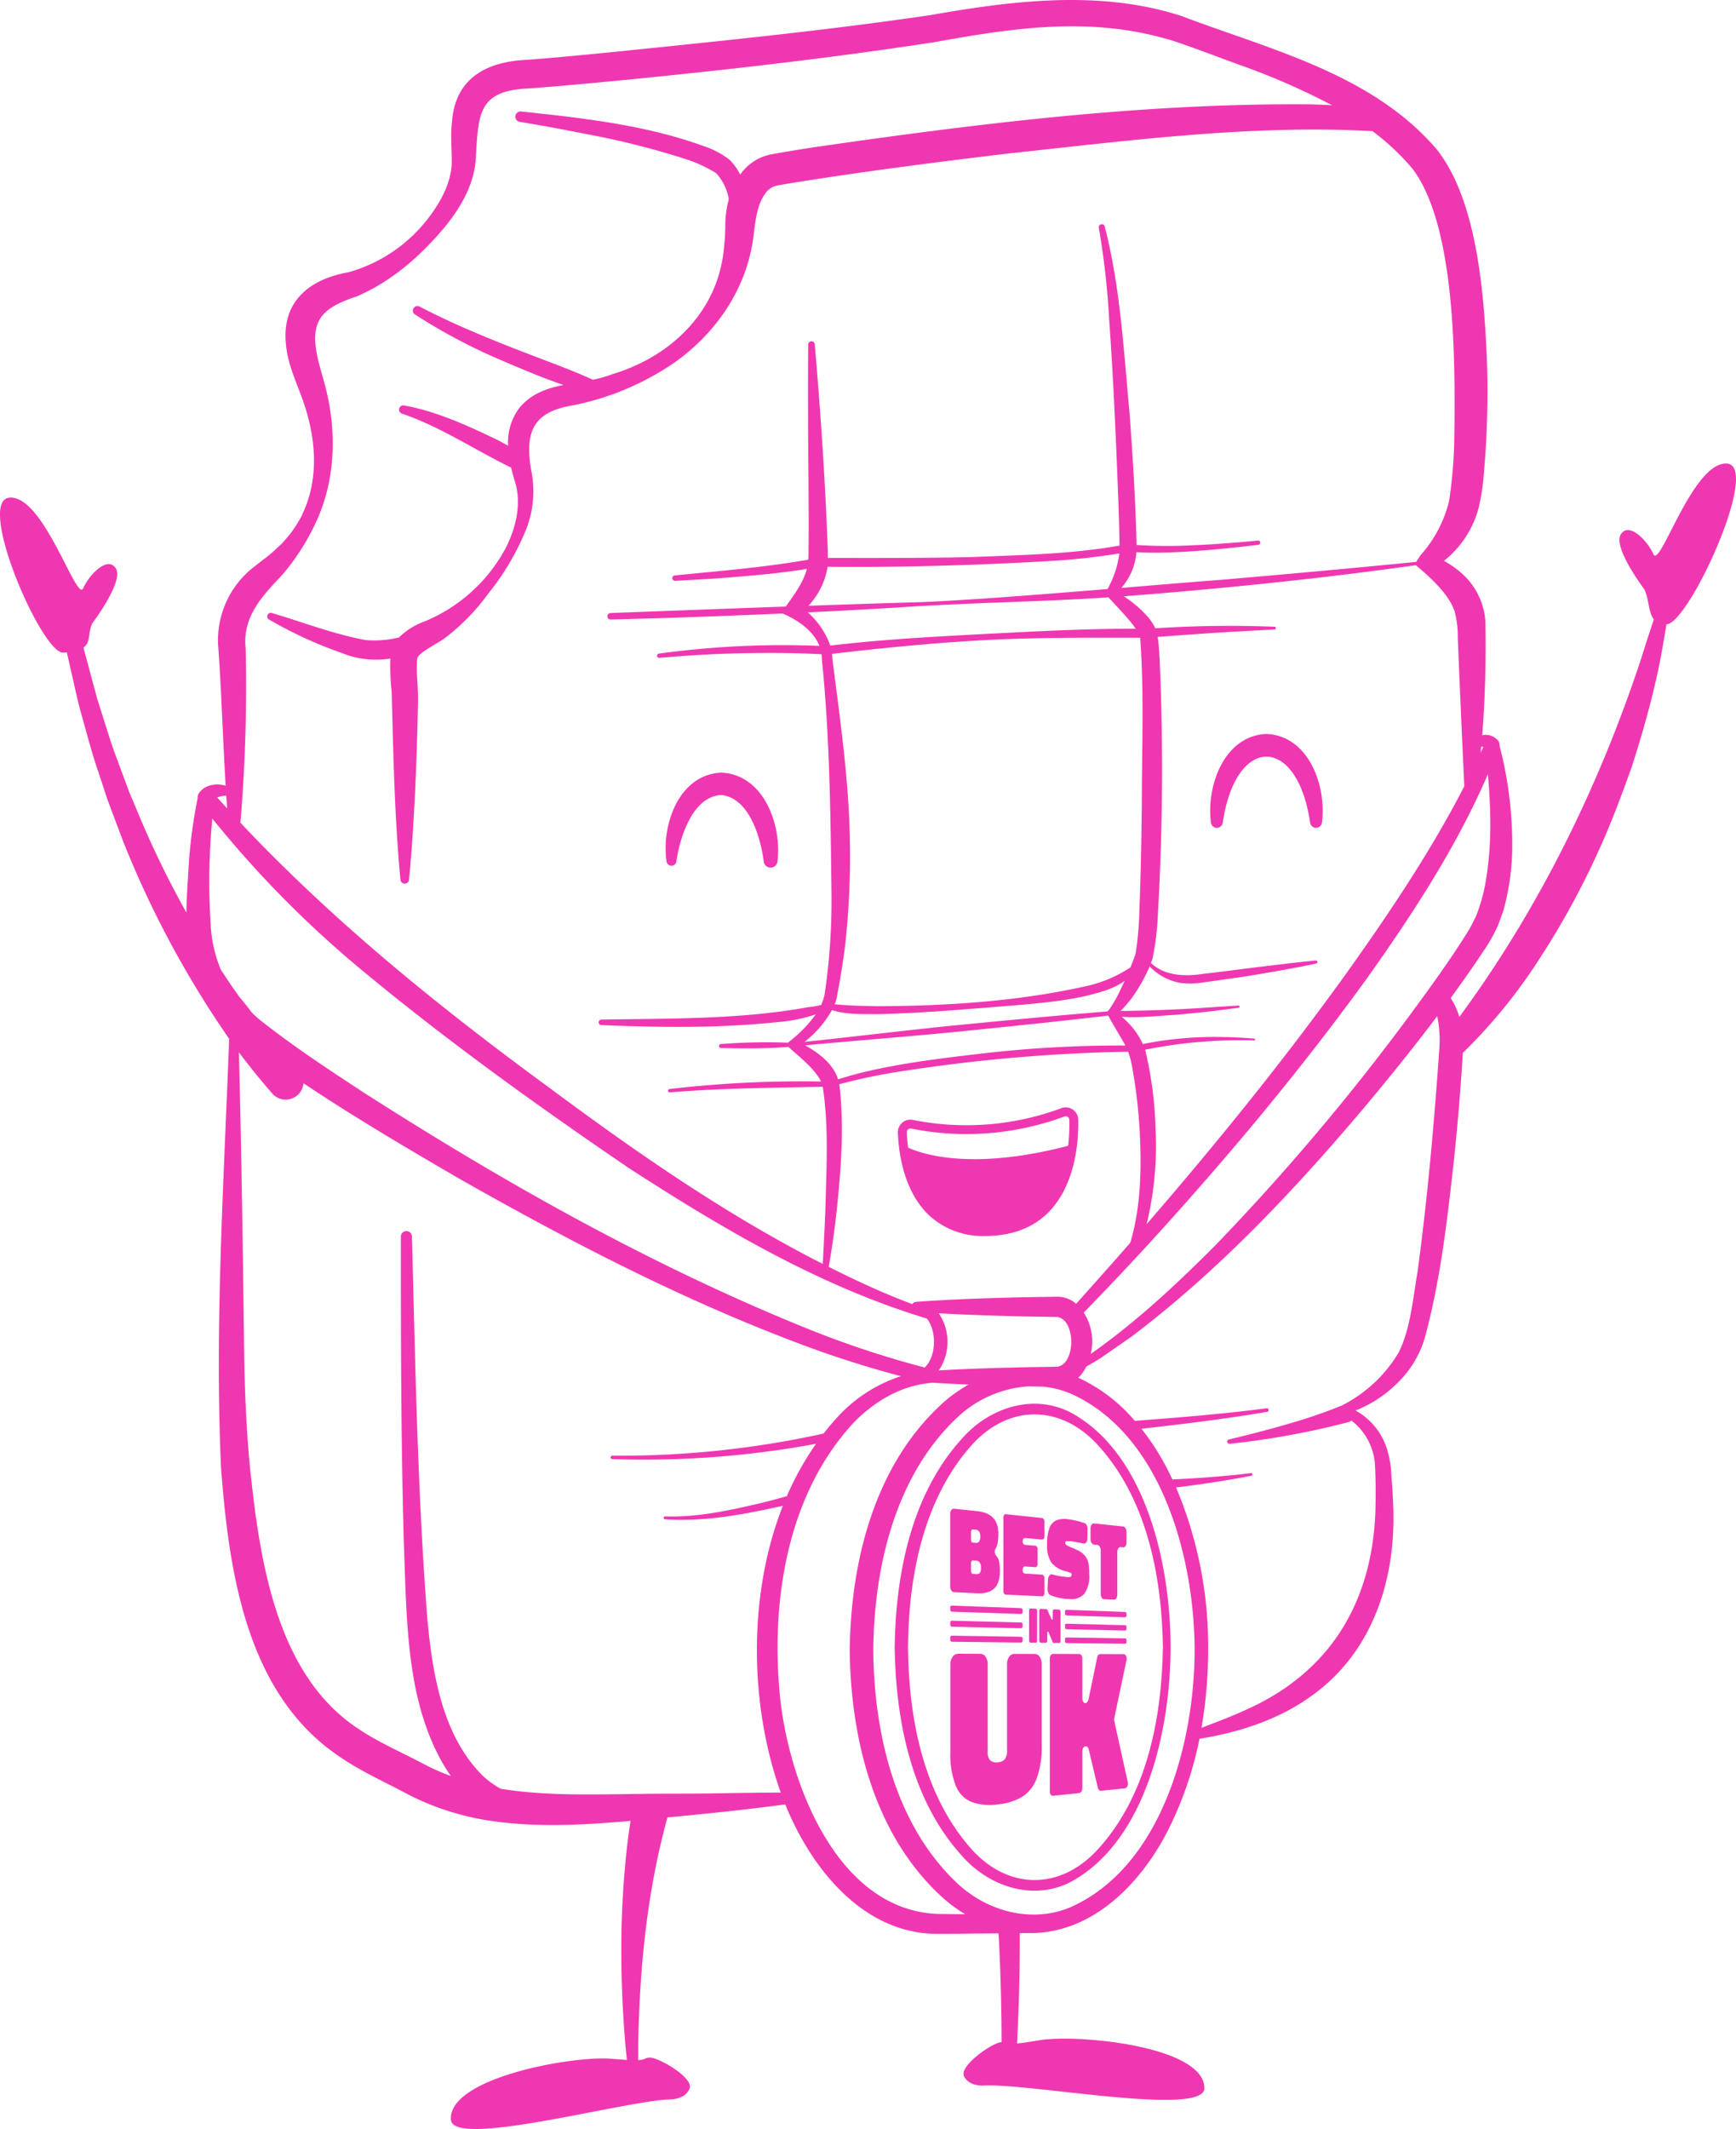 <svg xmlns="http://www.w3.org/2000/svg" width="326.777" height="400.496" viewBox="0 0 326.777 400.496">
  <g id="Mission" transform="translate(-6.005 -8.201)">
    <path id="Path_418" data-name="Path 418" d="M331.1,95.413c-6.429-.494-12.606,19.78-13.845,17.059s-4.7-6.177-6.177-3.708,4.453,10.3,4.453,10.3c.9,1.875.737,4.328,1.783,5.658-.8,2.369-1.615,4.922-2.344,7.249-7.927,24.057-19.236,47.126-34.269,67.534a13.546,13.546,0,0,0-1.624-3.557c2.294-3.147,4.537-6.337,6.7-9.618a33.37,33.37,0,0,0,2.151-3.909c.36-1,.762-2.009,1.088-3.005a45.814,45.814,0,0,0,1.649-12.238,73.777,73.777,0,0,0-2.394-18.7,1.436,1.436,0,0,0-.561-1.247,3.035,3.035,0,0,0-2.7-.72c.494-6.144.67-12.313.636-18.474l-.042-3a13.224,13.224,0,0,0-4.813-9.291,18.119,18.119,0,0,0-2.98-2.042,18.842,18.842,0,0,0,6.521-9.944,41.974,41.974,0,0,0,1.03-7.048,172.661,172.661,0,0,0,.552-20.282c-.511-12.2-1.674-30.335-9.5-40.17C264.216,22.053,245.2,17.575,228.381,11.205c-15.318-4.955-31.741-2.888-47.26-.159-19.7,2.9-39.551,4.872-59.364,6.906-5.474.536-11.024,1.088-16.507,1.5-7.508.318-13.46,3.331-14.146,11.459-.36,2.972.008,5.617-.075,8.387-.276,3.516-2.042,6.789-4.135,9.584A28.7,28.7,0,0,1,71.668,59.4C64.126,60.725,58.936,65,59.849,73.156c.335,3.524,1.875,6.772,3.047,10.036,2.511,6.864,3.306,14.749.117,21.521a8.2,8.2,0,0,1-.712,1.406,21.562,21.562,0,0,1-2.779,3.809,8.8,8.8,0,0,1-1.113,1.122,24.742,24.742,0,0,1-2.36,2.059c-.829.611-1.733,1.356-2.595,2.017a17.458,17.458,0,0,0-6.32,15.368c.586,8.463.829,16.984,1.348,25.5-1.641-.452-3.7-.243-4.813,1.155a1.381,1.381,0,0,0-.268.385c-.025.042-.059.075-.084.126a1.664,1.664,0,0,0-.109.661,98.734,98.734,0,0,0-1.616,11.61c-.176,3.2-.46,6.579-.494,9.944a178.214,178.214,0,0,1-8.63-17.595l-2.185-5.2c-.628-1.708-2.335-6.3-2.938-7.935-.862-2.5-2.193-6.864-3.022-9.408-.686-2.57-1.883-7-2.587-9.635l-.025-.075c1.448-1.03.778-2.712,1.666-4.562,0,0,5.935-7.835,4.453-10.3s-4.947.988-6.177,3.708-7.416-17.553-13.845-17.059,6.077,29.473,10.145,29.171c.218-.017.427-.033.628-.059.452,1.942,1.473,6.479,1.908,8.362.142.686.511,2.118.7,2.787.912,3.214,2.126,7.919,3.231,11.041l1.8,5.474c.678,1.791,2.386,6.353,3.047,8.086a185.255,185.255,0,0,0,19.872,36.939c-.988,26.953-2.746,53.814-1.523,80.809,1.5,19.386,4.688,42.238,22.082,54.082,4.269,2.955,8.873,4.972,12.933,7.157a49.679,49.679,0,0,0,14.581,4.88c9.182,1.532,18.373,1,27.489.193-.243,1.507-.435,2.955-.619,4.445a174.561,174.561,0,0,0-1.122,18.8c-.025,6.253.218,12.472.753,18.691.084,1.013.184,2.026.293,3.03-.745-.042-1.657-.109-2.8-.209-7.249-.653-30.938,3.566-30.318,11.484.419,5.424,32.938-3.666,41.359-3.85,0,0,2.729.025,3.557-2.026s-5.918-5.935-7.525-5.834c-1.021.059-.678.4-2.143.469-.008-1.055-.008-2.1.008-3.156.251-14.138,1.666-28.485,5.4-42.129a2.5,2.5,0,0,0,.075-.36c7.349-.695,15.025-1.482,22.2-2.453,4.679,11.568,14.012,23.63,27.422,24.325,2.729.075,6.747-.033,9.517-.042,0,0,1.456-.017,3.214-.025q.552,10.221.569,20.466h-.033c-1.607.034-8.019,4.453-7.031,6.429s3.708,1.733,3.708,1.733c8.4-.494,41.56,5.935,41.535.494-.033-7.944-23.982-10.229-31.155-9-1.95.335-3.231.511-4.118.586q.552-10.359.519-20.751c.653-.008,1.214-.008,1.607-.017.2,0,.4.008.6.008,12.146-.109,21.362-10.229,26.217-20.407a67.868,67.868,0,0,0,5.4-16.147c7.2-1.155,14.489-3.44,20.541-7.684,12.179-8.32,16.624-22.642,15.9-36.713-.059-1.749-.184-3.5-.326-5.215a18.917,18.917,0,0,0-.988-5.416,12.635,12.635,0,0,0-5.742-6.722,23.476,23.476,0,0,0,7.55-4.855,19.567,19.567,0,0,0,5.742-9.794c2.754-10.564,3.943-21.077,5.148-31.791.745-6.948,1.323-13.853,1.749-20.834a100.247,100.247,0,0,0,14.28-17.478,150.425,150.425,0,0,0,11.166-20.307c2.361-5.114,4.495-10.806,6.387-16.13,1.7-5.29,3.432-11.283,4.621-16.674.753-3.239,1.314-6.713,1.875-10.036C323.839,125.639,337.5,95.907,331.1,95.413Zm-45.82,80.567a34.662,34.662,0,0,1-1.473,4.662c-.4.745-.787,1.607-1.214,2.352-3.44,5.558-7.349,10.94-11.292,16.281a432.565,432.565,0,0,1-36.345,43.008c-7.383,7.425-15.084,14.615-23.638,20.617a10.111,10.111,0,0,0-1.314-7.793c7.467-7.617,14.674-15.46,21.7-23.479,11.041-12.564,21.579-25.572,31.415-39.107,8.68-12.2,17.009-24.886,22.96-38.68C286.732,161.239,286.849,168.764,285.284,175.979ZM165.1,185.949a154,154,0,0,0,.486-28.259c-.561-7.768-1.616-15.611-2.612-23.337l-.3-2.327c-.008-.276-.025-.552-.059-.82,9.685-1.138,19.436-2.093,29.18-2.612,9.6-.494,19.219-.444,28.828-.427,0,.008.008.017.008.025.737,10.128.326,20.324.31,30.486-.067,6.973-.193,13.954-.469,20.893a58.985,58.985,0,0,1-.711,8.019c-.285.871-.611,1.733-.954,2.586a24.741,24.741,0,0,1-8.68,3.608c-12.673,2.8-25.89,3.65-38.848,3.7-2.754-.042-5.449-.092-8.161-.368a1.1,1.1,0,0,1,.067-.142,6.209,6.209,0,0,0,.435-1.867l-.025.226C164.162,192.637,164.757,188.686,165.1,185.949Zm-3.306-71.125c13.133.134,28.4-.285,42.121-1.1a125.786,125.786,0,0,0,12.79-1.415,18.453,18.453,0,0,1-2.227,6.7c-13.292,1.088-28,2.235-35.91,2.486-4.671.126-12.162.377-20.382.661A14.066,14.066,0,0,0,161.793,114.824Zm16.816,7.425c12-.712,24.049-.879,36.052-1.674,1.649,1.808,3.39,3.549,4.83,5.474.1.151.2.285.3.427-9.358-.008-18.708.477-28.05.971-9.835.511-19.654,1.038-29.448,2.2a15.156,15.156,0,0,0-4.244-6.253C164.932,123.069,171.8,122.7,178.61,122.249Zm-16,75.963c.117.033.251.075.393.117,2.687.778,5.533.611,8.27.653,8.764-.2,17.453-1.013,26.191-1.691,5.441-.494,11.024-.954,16.3-2.662a15.469,15.469,0,0,0,3.131-1.373,9.221,9.221,0,0,0,.812-.552c-.193.419-.385.837-.586,1.256a27.445,27.445,0,0,1-2.352,4.21s-.209.184-.36.31c-8.4.645-21.01,1.867-29.247,2.67-8.965.912-18.666,2.093-27.707,3.047A20.293,20.293,0,0,0,162.614,198.212Zm22.693,4.169c8.237-.829,20.96-2.126,29.3-3.139.921,1.716,1.975,3.39,2.871,4.98.134.226.259.444.368.661a226.993,226.993,0,0,0-26.978,1.5c-8.881,1.038-18.976,2.235-27.1,4.863-.9-2.871-3.557-4.947-6.228-6.4C166.59,204,176.325,203.251,185.306,202.38Zm-21.763,33.189c.77-7.617,1.381-15.159.519-22.852-.017-.193-.05-.368-.084-.552a108.544,108.544,0,0,1,12.69-2.587,314.929,314.929,0,0,1,41.694-3.541,17.264,17.264,0,0,1,.8,3.131,99.39,99.39,0,0,1,1.356,11.409c.385,7.148.3,14.523-1.749,21.4q-5.073,5.788-10.212,11.5c-.117-.1-.226-.209-.352-.31a5.4,5.4,0,0,0-3.181-1.038c-2.946.059-5.893.075-8.839.167-5.893.151-11.786.368-17.679.8a.934.934,0,0,0-.77.435c-1.942-.728-3.867-1.523-5.776-2.327Q166.916,249,162,246.518C162.639,242.885,163.141,239.236,163.543,235.569ZM182.686,266a5.538,5.538,0,0,0,.368-.536,9.6,9.6,0,0,0-.335-10.212c4.495.251,8.982.41,13.477.527,2.946.092,5.893.117,8.839.167,1.967.326,2.6,2.846,2.628,4.679-.025,1.833-.661,4.344-2.628,4.679-2.946.059-5.893.075-8.839.167C191.693,265.578,187.19,265.737,182.686,266Zm102.43-117.322.1.025c-.167.377-.343.753-.511,1.13.042-.385.067-.77.109-1.155A1.21,1.21,0,0,1,285.117,148.675Zm-4.7-20.491c.335,8.6.812,19.177,1.222,27.924-6.169,11.97-13.736,23.279-21.529,34.252-11.928,16.666-24.844,32.62-38.27,48.122a62.286,62.286,0,0,0,1.674-18.039,70.667,70.667,0,0,0-1.95-14.774,89.811,89.811,0,0,1,20.525-1.749.172.172,0,0,0,.017-.343c-1.867-.142-3.733-.268-5.608-.285a68.444,68.444,0,0,0-15.36,1.306,14.785,14.785,0,0,0-4-5.14c3.164.285,6.855-.176,10.053-.343q6-.515,11.962-1.348a.21.21,0,0,0,.176-.218.206.206,0,0,0-.218-.193l-5.993.385c-5.366.393-10.815.552-16.189.645a21.006,21.006,0,0,0,2.553-3.064,29.684,29.684,0,0,0,2.921-5.332,10.474,10.474,0,0,0,5.926,3.131,15.26,15.26,0,0,0,4.411-.151c2.118-.276,6.328-.887,8.446-1.205,4.051-.686,8.588-1.456,12.581-2.31a.289.289,0,0,0-.092-.569c-4.068.393-8.63.971-12.7,1.456-2.084.276-6.345.812-8.437,1.046-3.465.544-7.366.4-9.886-2.051.092-.226.193-.452.276-.686a52.667,52.667,0,0,0,1.055-8.906,472.74,472.74,0,0,0,.318-47.352c-.1-1.448-.151-2.93-.377-4.378,5.34-.41,10.706-.787,16.055-1.08l5.943-.326a.261.261,0,0,0,.243-.243.254.254,0,0,0-.243-.268,215.08,215.08,0,0,0-22.433.293,10.111,10.111,0,0,0-1.574-2.327,21.941,21.941,0,0,0-4.386-3.691c18.382-1.423,36.722-3.281,54.978-5.851,2.921,2.427,6.3,5.566,7.307,8.689A18.817,18.817,0,0,1,280.421,128.184ZM52.248,130.151a11.382,11.382,0,0,1,.711-5.441c1.214-3.206,3.842-5.884,6.186-8.379a42.963,42.963,0,0,0,6.2-9.593c3.691-7.709,4.085-16.616,2.134-24.861-.494-2.118-1.205-4.244-1.682-6.353-1.582-7.215.921-9.392,7.349-11.568,6.563-2.8,11.945-7.533,16.473-12.916,3.03-3.666,5.734-8.237,5.951-13.133.511-8.262.36-12.681,10.045-13.075,5.533-.4,11.158-.938,16.657-1.456,19.93-1.959,39.827-4.185,59.632-7.249,10.614-1.9,21.7-3.725,32.453-2.679a60.6,60.6,0,0,1,12.531,2.461c3.574,1.172,8.722,3.147,12.422,4.487A132.575,132.575,0,0,1,256.749,28c-1.373-.075-2.745-.134-4.127-.167-31.172-.259-62.193,3.566-93,8.011-2.812.419-5.826.912-8.622,1.431a9.168,9.168,0,0,0-5.658,3.775,10.721,10.721,0,0,0-1.992-2.779A15.668,15.668,0,0,0,139.318,36c-11.25-4.244-23.379-5.575-35.257-6.83a.985.985,0,0,0-.251,1.95c4.227.695,8.471,1.49,12.673,2.319a151.617,151.617,0,0,1,18.558,4.679,25.7,25.7,0,0,1,5.767,2.662,9.491,9.491,0,0,1,2.377,4.9,19.444,19.444,0,0,0-.653,5.307l-.075,1.984-.193,2.051c-1.138,11.769-9.9,20.24-20.985,23.563a21.527,21.527,0,0,1-3.675,1.046c-2.36-1.071-4.763-2.026-7.174-2.955-8.6-3.265-17.252-6.537-25.421-10.79a.86.86,0,0,0-.9,1.465,107.088,107.088,0,0,0,16.557,8.747c3.767,1.616,7.533,3.214,11.409,4.52-3.105.628-6.035,1.616-8.253,4.252a10.688,10.688,0,0,0-2.168,7.182c-.737-.419-1.482-.82-2.243-1.205-5.55-2.653-11.2-5.248-17.3-6.37a.8.8,0,0,0-.377,1.557c7.241,2.478,13.652,6.805,20.491,10.137.243,1.063.544,2.109.854,3.114,1.055,4.018-.017,8.354-1.883,12.012A30.492,30.492,0,0,1,85.68,125.2a12.9,12.9,0,0,0-4.562,2.913,19.474,19.474,0,0,1-6.337.485c-5.993-1.1-11.685-3.34-17.612-5.081a.671.671,0,0,0-.544,1.214,79.638,79.638,0,0,0,13.786,6.337,17.024,17.024,0,0,0,9.082,1.013,40.852,40.852,0,0,0,.243,6.278c.3,11.769.536,23.6,1.649,35.34a.807.807,0,0,0,1.607,0c.586-5.9.912-11.811,1.205-17.712.209-5.014.4-10.48.485-15.511.1-2.7-.377-5.792-.151-8.329a1.436,1.436,0,0,1,.385-.678c1.03-1.071,3.424-2.2,4.955-3.323a40.351,40.351,0,0,0,8.086-8.337,47.583,47.583,0,0,0,6.973-11.744,19.549,19.549,0,0,0,1.021-11.618c-1.071-6.738.184-10.689,7.7-11.953A51.447,51.447,0,0,0,130.7,77.868c7.935-4.746,14.406-12.69,16.532-21.914,1-3.666.561-8.329,2.888-11.434a3.6,3.6,0,0,1,2.084-1.4c.5-.1,1.3-.218,1.816-.326,13.77-2.235,27.648-4.026,41.5-5.684,22.751-2.436,46.03-5.508,68.839-4.236a44.993,44.993,0,0,1,7.534,7.081c8.153,10.748,8.027,36.278,7.877,49.78a88.49,88.49,0,0,1-.988,12.673,23.668,23.668,0,0,1-5.374,10.229s-.5.753-.837,1.264c-12.171,1.214-24.35,2.31-36.529,3.357-4.654.352-11.484.921-18.959,1.54a12.353,12.353,0,0,0,1.482-2.126,11.438,11.438,0,0,0,1.356-4.6c6.722.41,15.728-.544,22.952-1.381a.4.4,0,0,0,.352-.444.4.4,0,0,0-.444-.36c-4.06.393-8.128.72-12.2.887a91.914,91.914,0,0,1-10.631-.05c-.193-8.345-.737-16.825-1.348-25.137-1.1-11.643-1.708-23.421-4.654-34.788a.569.569,0,0,0-1.1.3,146.835,146.835,0,0,1,1.942,17.243c.837,11.593,1.306,23.237,1.758,34.855.067,2.16.176,5.357.184,7.642-9.023,1.6-18.365,1.775-27.522,2.143-7.927.218-18.9.193-27.363.176v-.109l-.033-1.641c-.477-12.857-1.339-25.639-2.444-38.446a.618.618,0,0,0-.611-.561.611.611,0,0,0-.619.611q-.05,6.416-.025,12.824c-.008,8.212.2,19.035.067,27.162,0,.167-.017.326-.025.485-8.278,1.456-16.783,2.126-25.145,2.972a.5.5,0,0,0-.46.536.512.512,0,0,0,.536.477l6.78-.385c6.052-.452,12.028-.887,18.022-1.867-.678,2.578-2.4,4.88-3.976,7.09-12.5.444-25.8.946-32.988,1.214a.62.62,0,0,0-.594.628.609.609,0,0,0,.628.594l9.609-.259c7.542-.259,15.142-.536,22.751-.871,2.829,1.205,5.8,3.214,6.922,6.094a172.206,172.206,0,0,0-30.2,1.448.4.4,0,0,0,.092.8c5.206-.452,10.43-.77,15.653-.871,4.955-.1,9.927-.075,14.858.193a7.5,7.5,0,0,1,.067.979c1.5,14.665,1.632,29.464,1.808,44.18a119.773,119.773,0,0,1-1.3,18.85,9.115,9.115,0,0,1-.653,1.975.259.259,0,0,1-.067.017,16.894,16.894,0,0,1-2.344.385c-12.773,2.327-25.949,2.126-38.931,2.335a.523.523,0,0,0-.017,1.046c10.907.427,21.906.611,32.8-.536a29.968,29.968,0,0,0,7.55-1.49,23.944,23.944,0,0,1-3.658,4.026c-.352.31-1.046.879-1.557,1.306a114.068,114.068,0,0,0-12.648.251.373.373,0,0,0,.017.745c1.13.033,2.268.059,3.4.059,2.988.025,6.278.008,9.291-.276,2.21,2.026,4.78,3.909,6.169,6.521a215.325,215.325,0,0,0-28.544,1.415.32.32,0,0,0,.067.636c9.576-.812,19.185-.854,28.778-1.063,1.155,7.433.695,15.218.511,22.768-.1,2.6-.335,7.584-.511,10.555-18.281-9.291-35.215-21.069-51.671-33.29-20.625-15.1-40.43-31.122-57.941-49.7A309.018,309.018,0,0,0,52.248,130.151Zm-3.474,30.142c-.628-.686-1.256-1.373-1.875-2.068a3.962,3.962,0,0,1,1.708-.326C48.657,158.7,48.716,159.5,48.774,160.293Zm-3.131,21.512a125.969,125.969,0,0,1,.326-19.621A199.122,199.122,0,0,0,73.216,189.95c16.348,13.627,33.591,26.024,51.178,37.994,17.6,11.384,35.885,22.2,56.083,28.3,1.908,2.361,1.766,7.215-.419,9.208a182.766,182.766,0,0,1-22.048-7.3c-29.23-11.811-56.861-27.355-83.387-44.33-6.521-4.261-13.184-8.638-19.261-13.418a18.514,18.514,0,0,1-2.034-1.816c-.092-.092-.519-.712-.661-.879-.536-.695-1.122-1.406-1.7-2.109-.318-.452-.645-.9-.963-1.348q-1.243-1.821-2.444-3.666A25.385,25.385,0,0,1,45.644,181.805Zm80.834,163.862c-8.647.075-17.645.427-26.217-.971a16.961,16.961,0,0,1-3.373-2.436c-7.709-7.659-9.542-19.5-10.48-29.983-1.816-23.756-2.235-47.62-2.854-71.459a1.046,1.046,0,0,0-2.093.025c-.008,19.11.025,38.212.552,57.347.335,8.421.377,16.909,1.783,25.262,1,6.1,3.164,13.334,7.09,18.85a40.952,40.952,0,0,1-5.206-2.31c-4.445-2.335-8.722-4.177-12.405-6.7-15.46-10.313-18.424-32-20.24-49.277-.661-7.048-.979-14.33-1.071-21.437-.243-18.792-.494-37.634-.988-56.426Q54,210.2,57.337,214a3.366,3.366,0,0,0,5.8-2.017c9.568,6.387,19.462,12.213,29.414,18,20.709,11.752,41.962,22.768,64.311,31.13a193.966,193.966,0,0,0,18.725,5.968,27.943,27.943,0,0,0-10.94,6.655,45.925,45.925,0,0,0-3.616,4.143,178.5,178.5,0,0,1-39.768,4.16.323.323,0,0,0-.025.645,178.222,178.222,0,0,0,38.371-2.879,54.868,54.868,0,0,0-5.491,9.852c-1.515.427-3.047.845-4.587,1.222-5.993,1.415-12.129,2.787-18.315,2.578a.278.278,0,0,0-.05.552c7.483.5,14.916-.912,22.207-2.553-6.68,16.942-6.236,37.659-.4,53.957-4.018.017-8.036.075-12.045.142C136.883,345.651,130.555,345.584,126.478,345.667Zm56.032,22.575c-18.951-.728-28.025-24.727-29.682-40.924-1.758-17.888,1.314-37.96,13.878-51.5,3.959-4.085,9.149-7.1,14.866-7.5q3.378.2,6.755.343a28.226,28.226,0,0,0-4.5,3.156c-13.133,11.627-17.679,29.933-17.871,46.85.193,16.917,4.729,35.215,17.871,46.85a27.791,27.791,0,0,0,3.867,2.779C185.792,368.276,184.009,368.259,182.511,368.243Zm25.095-1.306c-7.249,3.114-15.594.9-21.27-4.336-11.811-10.991-15.812-28.259-15.946-43.937.142-15.686,4.135-32.946,15.946-43.937A21.465,21.465,0,0,1,199.578,269l2.687.05a17.571,17.571,0,0,1,5.34,1.339c17.109,7.684,23.237,30.946,23.27,48.273C230.842,335.991,224.715,359.253,207.605,366.937Zm65.19-119.23c-.837,4.93-1.3,10.4-3.457,14.824a26.208,26.208,0,0,1-10.781,10.086,98.462,98.462,0,0,1-10.354,3.524c-3.591,1.046-7.224,1.984-10.873,2.846a.42.42,0,0,0-.318.452.408.408,0,0,0,.46.36,150.332,150.332,0,0,0,22.416-4.093,1.733,1.733,0,0,0,.511-.268,11.391,11.391,0,0,1,4.395,7.969c.167,2.486.176,5.064.142,7.534-.167,17.838-8.069,31.724-24.6,38.99-2.62,1.205-5.391,2.235-8.17,3.306a86.11,86.11,0,0,0,1.256-14.582,76.665,76.665,0,0,0-6.044-30.636c4.763-.586,9.492-1.289,14.188-2.21a.246.246,0,0,0-.075-.486c-4.914.594-9.869.954-14.8,1.189-.1-.218-.2-.444-.31-.661a46.829,46.829,0,0,0-5.508-8.873c7.919-.9,15.82-1.858,23.68-3.189a.34.34,0,0,0-.109-.67c-8.237,1.08-16.532,1.741-24.819,2.369a30.9,30.9,0,0,0-10.647-8.111,7.654,7.654,0,0,0,1.222-1.549c.1-.176.184-.352.268-.536.938-.536,1.842-1.071,2.578-1.523.971-.653,4.972-3.457,5.868-4.06,16.415-12.388,30.628-27.472,43.87-43.133,4.738-5.658,9.341-11.359,13.753-17.218a21.969,21.969,0,0,1,.393,6.211C275.976,219.406,274.679,233.979,272.8,247.707Z" transform="translate(0)" fill="#f037b2"/>
    <path id="Path_419" data-name="Path 419" d="M240.58,325.452c-6.914-3.75-15.075-1.247-20.232,4.244-9.953,10.555-12.941,25.765-13.158,39.777.218,14.012,3.206,29.23,13.158,39.777,5.131,5.491,13.359,7.985,20.232,4.244,14.18-7.893,18.549-29.046,18.558-44.021C259.129,354.506,254.76,333.337,240.58,325.452Zm4.52,82.408c-6.939,7.266-16.381,7.207-23.2-.134-9.266-10.187-12.07-24.794-12.2-38.253.126-13.46,2.93-28.058,12.2-38.254,6.822-7.358,16.272-7.391,23.2-.142,9.517,10.112,12.372,24.852,12.589,38.387C257.472,383.016,254.618,397.749,245.1,407.86Z" transform="translate(-32.782 -51.403)" fill="#f037b2"/>
    <path id="Path_420" data-name="Path 420" d="M288.738,173.14c-8.078.368-11.342,9.953-10.446,16.683a1.122,1.122,0,0,0,2.227,0c2.419-16.523,14.012-16.557,16.44,0a1.122,1.122,0,0,0,2.227,0C300.072,183.084,296.816,173.508,288.738,173.14Z" transform="translate(-44.344 -26.876)" fill="#f037b2"/>
    <path id="Path_421" data-name="Path 421" d="M157.716,198.522c.711-4.83,3.147-12.171,8.4-12.472,5.19.452,7.433,7.743,8.044,12.522a1.3,1.3,0,0,0,2.586-.05c.829-6.772-2.52-16.364-10.631-16.683-8.052.419-11.225,9.994-10.262,16.683A.938.938,0,0,0,157.716,198.522Z" transform="translate(-24.391 -28.294)" fill="#f037b2"/>
    <path id="Path_422" data-name="Path 422" d="M214,277.57a14.9,14.9,0,0,0,10.4,3.691c.4,0,.812-.008,1.23-.033,15.519-.854,16.356-16.942,16.239-21.855a2.359,2.359,0,0,0-3.231-2.134,51.407,51.407,0,0,1-27.924,2.185,2.358,2.358,0,0,0-2.8,2.411C208.069,265.784,209.065,273.083,214,277.57Zm-4.169-16.356a.666.666,0,0,1,.444-.167.767.767,0,0,1,.134.008,53.128,53.128,0,0,0,28.845-2.268h0a.67.67,0,0,1,.628.067.677.677,0,0,1,.31.552,34.091,34.091,0,0,1-.234,4.888c-17.762,4.637-27.1,1.708-30.109.352a28.488,28.488,0,0,1-.251-2.888A.668.668,0,0,1,209.827,261.214Z" transform="translate(-32.899 -40.552)" fill="#f037b2"/>
    <path id="Path_423" data-name="Path 423" d="M238.684,369.724l-1-.033a.21.21,0,0,0-.184.109.45.45,0,0,0-.075.259v5.667a.459.459,0,0,0,.075.268.22.22,0,0,0,.184.117l1,.008a.22.22,0,0,0,.184-.109.478.478,0,0,0,.075-.268v-5.633a.451.451,0,0,0-.075-.259A.23.23,0,0,0,238.684,369.724Z" transform="translate(-37.708 -58.903)" fill="#f037b2"/>
    <path id="Path_424" data-name="Path 424" d="M242.288,376.115a.184.184,0,0,0,.142.059l1.03.008a.231.231,0,0,0,.184-.109.487.487,0,0,0,.075-.276v-5.491a.487.487,0,0,0-.075-.276.266.266,0,0,0-.184-.126l-.937-.033a.22.22,0,0,0-.184.109.49.49,0,0,0-.084.276v1.364a.213.213,0,0,1-.042.134.116.116,0,0,1-.092.05c-.033,0-.075-.034-.109-.092l-.753-1.7a.364.364,0,0,0-.1-.142.276.276,0,0,0-.134-.059l-1.038-.042a.223.223,0,0,0-.193.109.491.491,0,0,0-.084.276v5.583a.475.475,0,0,0,.084.285.233.233,0,0,0,.193.117l.954.008a.215.215,0,0,0,.193-.117.491.491,0,0,0,.084-.276v-1.5a.239.239,0,0,1,.042-.142c.025-.033.059-.059.092-.05a.114.114,0,0,1,.109.1l.753,1.8A.258.258,0,0,0,242.288,376.115Z" transform="translate(-38.081 -58.916)" fill="#f037b2"/>
    <path id="Path_425" data-name="Path 425" d="M235.6,379.892l-3.859-.008a1.145,1.145,0,0,0-.963.561,2.326,2.326,0,0,0-.393,1.39v16.147a2.634,2.634,0,0,1-.435,1.733,1.867,1.867,0,0,1-1.339.569,1.786,1.786,0,0,1-1.389-.368,2.279,2.279,0,0,1-.477-1.691V381.851a2.438,2.438,0,0,0-.385-1.406,1.172,1.172,0,0,0-.988-.578l-4.177-.017a1.269,1.269,0,0,0-1.046.578,2.385,2.385,0,0,0-.427,1.44V398.29a15.988,15.988,0,0,0,1.046,6.462,5.436,5.436,0,0,0,3.005,3.013,10.6,10.6,0,0,0,4.847.427,10.786,10.786,0,0,0,4.637-1.44,6.9,6.9,0,0,0,2.729-3.49,17.34,17.34,0,0,0,.929-6.253V381.784a2.3,2.3,0,0,0-.377-1.348A1.135,1.135,0,0,0,235.6,379.892Z" transform="translate(-34.824 -60.558)" fill="#f037b2"/>
    <path id="Path_426" data-name="Path 426" d="M256.755,403.965l-2.536-11.451a1.089,1.089,0,0,1,0-.519l2.3-10.915a1.124,1.124,0,0,0,.034-.276,1.1,1.1,0,0,0-.167-.619.484.484,0,0,0-.41-.243l-4.445-.017a.406.406,0,0,0-.326.176,1.125,1.125,0,0,0-.2.452l-1.641,7.927a1.024,1.024,0,0,1-.226.469.5.5,0,0,1-.352.193.456.456,0,0,1-.419-.251,1.219,1.219,0,0,1-.159-.653V380.8a1.078,1.078,0,0,0-.176-.636.515.515,0,0,0-.435-.251l-4.905-.017a.5.5,0,0,0-.435.268,1.148,1.148,0,0,0-.167.636V405.74a1.121,1.121,0,0,0,.167.619.448.448,0,0,0,.435.226l4.905-.511a.6.6,0,0,0,.435-.293,1.152,1.152,0,0,0,.176-.653v-6.906a1.208,1.208,0,0,1,.159-.628.509.509,0,0,1,.419-.293l.067-.008c.251-.017.435.159.544.527l1.741,7.291c.142.385.335.561.561.536l4.537-.469c.2-.017.352-.159.469-.427A1.4,1.4,0,0,0,256.755,403.965Z" transform="translate(-38.469 -60.567)" fill="#f037b2"/>
    <path id="Path_427" data-name="Path 427" d="M220.427,362.971l4.436.2c2.8.126,4.169-1.247,4.169-4.118a9.7,9.7,0,0,0-.134-1.775,2.35,2.35,0,0,0-.569-1.205,1,1,0,0,1-.193-.335,1.141,1.141,0,0,1-.067-.41.831.831,0,0,1,.142-.5,3.382,3.382,0,0,0,.427-1.256,10.637,10.637,0,0,0,.109-1.657c0-2.52-1.314-3.917-3.976-4.194l-4.353-.46a.564.564,0,0,0-.511.234,1.077,1.077,0,0,0-.218.695v13.744a1.229,1.229,0,0,0,.218.728A.67.67,0,0,0,220.427,362.971Zm3.189-11.351a.615.615,0,0,1,.092-.343.253.253,0,0,1,.234-.117l.494.042a.872.872,0,0,1,.686.343,1.618,1.618,0,0,1,.218.929,1.644,1.644,0,0,1-.209.954.7.7,0,0,1-.678.251l-.519-.042a.3.3,0,0,1-.234-.159.675.675,0,0,1-.092-.36v-1.5Zm0,5.851a.645.645,0,0,1,.092-.352.269.269,0,0,1,.234-.134l.561.042a.948.948,0,0,1,.737.335,1.71,1.71,0,0,1,.226,1,1.5,1.5,0,0,1-.2.971c-.126.176-.377.251-.762.226l-.561-.033a.3.3,0,0,1-.234-.159.679.679,0,0,1-.092-.343Z" transform="translate(-34.819 -55.248)" fill="#f037b2"/>
    <path id="Path_428" data-name="Path 428" d="M232.1,363.623l6.839.318a.347.347,0,0,0,.3-.176.754.754,0,0,0,.134-.444V360.51a.743.743,0,0,0-.134-.435.4.4,0,0,0-.3-.209l-3.223-.2a.41.41,0,0,1-.318-.2.8.8,0,0,1-.126-.452v-.084a.753.753,0,0,1,.126-.427.345.345,0,0,1,.318-.176l1.942.134a.328.328,0,0,0,.3-.159.727.727,0,0,0,.134-.435v-2.787a.74.74,0,0,0-.134-.452.423.423,0,0,0-.3-.209l-1.942-.159a.421.421,0,0,1-.318-.209.843.843,0,0,1-.126-.477.752.752,0,0,1,.126-.427.354.354,0,0,1,.318-.167l3.223.285a.356.356,0,0,0,.3-.151.684.684,0,0,0,.134-.427v-2.812a.741.741,0,0,0-.134-.452.423.423,0,0,0-.3-.209l-6.839-.72a.329.329,0,0,0-.326.151.733.733,0,0,0-.126.444v13.87a.843.843,0,0,0,.126.477A.452.452,0,0,0,232.1,363.623Z" transform="translate(-36.768 -55.448)" fill="#f037b2"/>
    <path id="Path_429" data-name="Path 429" d="M244.994,359.4a6.609,6.609,0,0,1,.938.318.41.41,0,0,1,.159.343c0,.326-.243.477-.737.444a16.392,16.392,0,0,1-3-.527.543.543,0,0,0-.477.26,1.344,1.344,0,0,0-.243.67l-.075,1.892a1.489,1.489,0,0,0,.159.695.77.77,0,0,0,.4.41,10.443,10.443,0,0,0,3.532.737,3.33,3.33,0,0,0,2.813-.979,5.666,5.666,0,0,0,.938-3.733,12.443,12.443,0,0,0-.142-2.034,3.051,3.051,0,0,0-.67-1.415,3.839,3.839,0,0,0-1.055-.871c-.368-.2-.829-.41-1.381-.645a4.8,4.8,0,0,1-1.08-.519.438.438,0,0,1-.176-.368c0-.167.05-.276.142-.318a5.031,5.031,0,0,1,1.08.034,14.554,14.554,0,0,1,2.185.41.591.591,0,0,0,.527-.218,1.069,1.069,0,0,0,.226-.7l.034-1.85a1.5,1.5,0,0,0-.159-.686.778.778,0,0,0-.4-.4h-.017a14.575,14.575,0,0,0-3.164-.745,4.323,4.323,0,0,0-2.16.226,2.5,2.5,0,0,0-1.281,1.448,8.413,8.413,0,0,0-.435,3.055,5.816,5.816,0,0,0,.762,3.382A4.842,4.842,0,0,0,244.994,359.4Z" transform="translate(-38.368 -55.623)" fill="#f037b2"/>
    <path id="Path_430" data-name="Path 430" d="M251.926,354.562l.586.05a.6.6,0,0,1,.46.335,1.4,1.4,0,0,1,.184.737V363.8a1.413,1.413,0,0,0,.176.72.543.543,0,0,0,.452.31l1.875.084a.49.49,0,0,0,.435-.26,1.183,1.183,0,0,0,.184-.686v-8a1.211,1.211,0,0,1,.184-.695.473.473,0,0,1,.452-.251l.477.042a.452.452,0,0,0,.427-.243,1.2,1.2,0,0,0,.184-.678V352.2a1.336,1.336,0,0,0-.184-.72.58.58,0,0,0-.427-.335l-5.474-.578a.507.507,0,0,0-.486.243,1.223,1.223,0,0,0-.193.7V353.5a1.283,1.283,0,0,0,.2.728A.637.637,0,0,0,251.926,354.562Z" transform="translate(-39.96 -55.787)" fill="#f037b2"/>
    <path id="Path_431" data-name="Path 431" d="M256.768,376.367l-10.915-.167a.4.4,0,0,0-.243.075.22.22,0,0,0-.1.184v.519a.246.246,0,0,0,.1.193.357.357,0,0,0,.243.084l10.915.126a.306.306,0,0,0,.209-.075.234.234,0,0,0,.092-.184v-.494a.218.218,0,0,0-.092-.176A.291.291,0,0,0,256.768,376.367Z" transform="translate(-39.026 -59.964)" fill="#f037b2"/>
    <path id="Path_432" data-name="Path 432" d="M257.07,373.644a.247.247,0,0,0-.092-.184.322.322,0,0,0-.209-.075l-10.915-.285a.457.457,0,0,0-.243.067.22.22,0,0,0-.1.184v.519a.235.235,0,0,0,.1.193.357.357,0,0,0,.243.084l10.915.243a.306.306,0,0,0,.209-.075.234.234,0,0,0,.092-.184Z" transform="translate(-39.026 -59.458)" fill="#f037b2"/>
    <path id="Path_433" data-name="Path 433" d="M257.07,370.65a.247.247,0,0,0-.092-.184.384.384,0,0,0-.209-.084l-10.915-.4a.393.393,0,0,0-.243.067.22.22,0,0,0-.1.184v.519a.235.235,0,0,0,.1.193.413.413,0,0,0,.243.092l10.915.352a.3.3,0,0,0,.209-.067.231.231,0,0,0,.092-.176Z" transform="translate(-39.026 -58.95)" fill="#f037b2"/>
    <path id="Path_434" data-name="Path 434" d="M220.1,376.938l12.857.151a.4.4,0,0,0,.251-.084.233.233,0,0,0,.109-.193v-.536a.223.223,0,0,0-.109-.193.451.451,0,0,0-.251-.084l-12.857-.2a.515.515,0,0,0-.285.075.219.219,0,0,0-.117.2v.561a.26.26,0,0,0,.117.209A.481.481,0,0,0,220.1,376.938Z" transform="translate(-34.821 -59.898)" fill="#f037b2"/>
    <path id="Path_435" data-name="Path 435" d="M220.1,373.56l12.857.285a.443.443,0,0,0,.251-.075.223.223,0,0,0,.109-.193v-.536a.223.223,0,0,0-.109-.193.4.4,0,0,0-.251-.084L220.1,372.43a.515.515,0,0,0-.285.075.218.218,0,0,0-.117.2v.561a.26.26,0,0,0,.117.209A.541.541,0,0,0,220.1,373.56Z" transform="translate(-34.821 -59.349)" fill="#f037b2"/>
    <path id="Path_436" data-name="Path 436" d="M220.1,370.187l12.857.419a.443.443,0,0,0,.251-.075.223.223,0,0,0,.109-.193V369.8a.223.223,0,0,0-.109-.193.46.46,0,0,0-.251-.092L220.1,369.04a.454.454,0,0,0-.285.075.219.219,0,0,0-.117.2v.561a.26.26,0,0,0,.117.209A.438.438,0,0,0,220.1,370.187Z" transform="translate(-34.821 -58.797)" fill="#f037b2"/>
  </g>
</svg>
